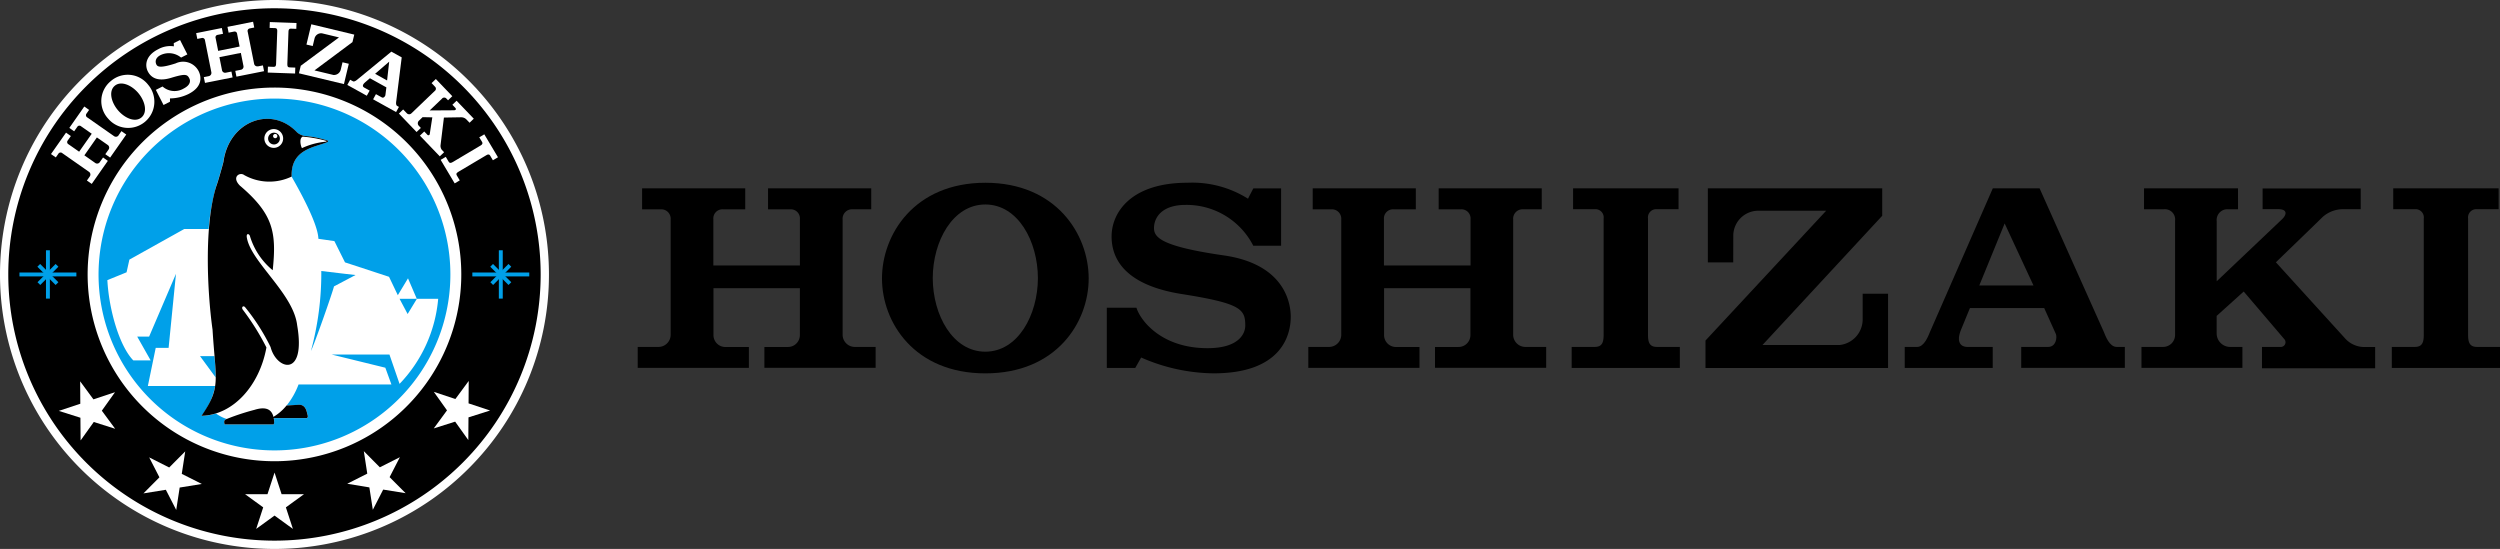 <svg xmlns="http://www.w3.org/2000/svg" xmlns:xlink="http://www.w3.org/1999/xlink" width="227.708" height="50" viewBox="0 0 227.708 50">
  <rect x="0" y="0" width="227.708" height="50" fill="#333333" stroke="none"/>
  <defs>
    <clipPath id="clip-path">
      <rect id="長方形_7" data-name="長方形 7" width="227.708" height="50" fill="none"/>
    </clipPath>
  </defs>
  <g id="グループ_1" data-name="グループ 1" clip-path="url(#clip-path)">
    <path id="パス_1" data-name="パス 1" d="M50,25a25,25,0,1,0-7.323,17.678A24.92,24.92,0,0,0,50,25" transform="translate(0 0)" fill="#fff"/>
    <path id="パス_2" data-name="パス 2" d="M49.238,24.992A24.245,24.245,0,1,1,24.991.747,24.246,24.246,0,0,1,49.238,24.992" transform="translate(0.007 0.007)"/>
    <path id="パス_3" data-name="パス 3" d="M41.94,24.914A17.017,17.017,0,1,1,24.923,7.9,17.017,17.017,0,0,1,41.94,24.914" transform="translate(0.076 0.076)" fill="#fff"/>
    <path id="パス_4" data-name="パス 4" d="M26.134,6.119c-.17-.006-.2-.122-.195-.32l.105-2.976c.005-.141.078-.237.194-.233l.517.018.019-.533-2.432-.086-.017.534s.376.012.518.018c.116,0,.182.1.178.245l-.106,2.976c0,.2-.044.313-.214.307l-.53-.019-.019.539,2.493.088.019-.54Z" transform="translate(0.233 0.019)" fill="#fff"/>
    <path id="パス_5" data-name="パス 5" d="M41.22,15.856c-.088-.147-.006-.236.169-.338L43.948,14c.12-.072.241-.062.3.037.074.121.263.445.263.445l.462-.275-1.245-2.089-.459.27.267.444c.057.1.007.212-.114.284l-2.558,1.522c-.172.1-.29.13-.376-.015l-.269-.455-.466.276,1.277,2.142.462-.272Z" transform="translate(0.384 0.117)" fill="#fff"/>
    <path id="パス_6" data-name="パス 6" d="M30.938,5.651l-.158.656a.635.635,0,0,1-.668.5l-1.729-.415,3.461-2.578.164-.683-3.913-.94-.443,1.847.57.137.166-.685a.613.613,0,0,1,.692-.473l1.537.369L27.133,5.97c0,.009-.166.685-.166.685l4.1.983.443-1.85Z" transform="translate(0.26 0.021)" fill="#fff"/>
    <path id="パス_7" data-name="パス 7" d="M35.869,9.6c-.146-.082-.09-.362-.072-.488l.49-3.93-.943-.524L32.3,7.157c-.095.081-.311.285-.458.2l-.25-.138-.259.472,1.774.985.261-.469-.52-.289c-.117-.069-.171-.226.1-.459l.442-.379,1.5.833L34.8,8.63c-.017.091-.156.287-.318.2l-.542-.3L33.682,9l2.092,1.162.26-.469ZM33.863,6.677l1.284-1.107-.192,1.713Z" transform="translate(0.302 0.045)" fill="#fff"/>
    <path id="パス_8" data-name="パス 8" d="M40.462,9.067,40.3,8.894a.264.264,0,0,0-.395.029L38.79,9.99l2.188-.014c.173,0,.276-.087.128-.239l-.25-.264.384-.365,1.567,1.634-.383.369-.271-.282a.67.67,0,0,0-.489-.215c-.074,0-1.578.026-1.578.026l-.306,2.508a.587.587,0,0,0,.13.447l.194.2-.394.376L37.9,12.285l.394-.378.3.313a.123.123,0,0,0,.2-.064l.235-1.536-.882-.018-.324.312a.327.327,0,0,0-.02.478l.183.191-.39.373-1.61-1.681.388-.374.343.356a.293.293,0,0,0,.415-.009L39.247,8.22a.251.251,0,0,0,.038-.382L38.963,7.5l.387-.373,1.5,1.566Z" transform="translate(0.347 0.069)" fill="#fff"/>
    <path id="パス_9" data-name="パス 9" d="M23.314,6.021a.292.292,0,0,1-.341-.237l-.582-2.91a.232.232,0,0,1,.164-.3l.43-.086-.105-.526-2.334.465.105.528.509-.1a.225.225,0,0,1,.264.2c.028.143.231,1.164.231,1.164L19.7,4.615s-.2-1.021-.232-1.164a.225.225,0,0,1,.164-.291l.509-.1-.106-.528L17.695,3l.105.526.43-.087a.235.235,0,0,1,.269.215l.581,2.909a.3.3,0,0,1-.226.351l-.46.093.106.526,2.515-.5L20.908,6.5l-.527.106a.29.29,0,0,1-.333-.244c-.027-.139-.235-1.178-.235-1.178L21.766,4.8s.207,1.038.235,1.178a.291.291,0,0,1-.213.354l-.529.105.106.526,2.516-.5-.105-.526-.462.092" transform="translate(0.171 0.019)" fill="#fff"/>
    <path id="パス_10" data-name="パス 10" d="M10.752,12.243a.293.293,0,0,1-.41.063l-2.432-1.7a.234.234,0,0,1-.089-.331l.25-.358-.437-.309-1.365,1.95.44.309.3-.425a.224.224,0,0,1,.332-.031l.971.678L7.164,13.726s-.851-.6-.971-.679a.227.227,0,0,1-.082-.324c.057-.08.3-.425.3-.425l-.441-.309L4.6,13.939l.439.307.249-.358a.234.234,0,0,1,.341-.031l2.431,1.7a.3.3,0,0,1,.082.409l-.271.385.441.307,1.468-2.1-.437-.306s-.233.332-.307.439a.294.294,0,0,1-.412.055c-.115-.083-.983-.69-.983-.69l1.14-1.631s.87.6.986.686a.292.292,0,0,1,.09.4l-.309.441.439.309,1.47-2.1-.44-.309s-.207.3-.27.388" transform="translate(0.044 0.093)" fill="#fff"/>
    <path id="パス_11" data-name="パス 11" d="M16.273,3.608l.665,1.312-.572.291A1.735,1.735,0,0,0,14.5,4.982c-.487.246-.506.615-.381.862.109.215.373.336,1.754-.106a1.589,1.589,0,0,1,2.089.7c.219.432.457,1.4-.94,2.1a3.913,3.913,0,0,1-1.667.391v.3l-.587.3-.7-1.377.61-.309a1.64,1.64,0,0,0,1.931.183c.663-.336.6-.743.515-.909-.191-.377-.339-.466-1.675-.059-1.063.324-1.768.09-2.111-.587-.275-.541-.228-1.427.939-2.019a2.248,2.248,0,0,1,1.433-.267c0-.007-.011-.291-.011-.291Z" transform="translate(0.127 0.035)" fill="#fff"/>
    <path id="パス_12" data-name="パス 12" d="M12.507,8.409c.611.725.865,1.737.291,2.223s-1.53.066-2.143-.657-.866-1.739-.292-2.224,1.534-.063,2.145.658M10,7.325a2.352,2.352,0,0,0-.238,3.414A2.386,2.386,0,1,0,13.409,7.66,2.351,2.351,0,0,0,10,7.325" transform="translate(0.088 0.065)" fill="#fff"/>
    <path id="パス_13" data-name="パス 13" d="M24.793,46.548l1.673,1.214-.64-1.963,1.653-1.2H25.435l-.641-1.968L24.151,44.6H22.107l1.653,1.2-.64,1.963Z" transform="translate(0.213 0.412)" fill="#fff"/>
    <path id="パス_14" data-name="パス 14" d="M34.6,44.2l2.043.329-1.458-1.463.935-1.817-1.825.922L32.836,40.7l.314,2.047-1.825.921L33.341,44l.315,2.041Z" transform="translate(0.302 0.393)" fill="#fff"/>
    <path id="パス_15" data-name="パス 15" d="M42.293,37.684l1.97-.626L42.3,36.409l.014-2.044L41.1,36.011l-1.964-.651,1.2,1.684L39.13,38.69l1.948-.618,1.2,1.68Z" transform="translate(0.378 0.332)" fill="#fff"/>
    <path id="パス_16" data-name="パス 16" d="M14.98,44.217l.946,1.839.314-2.042,2.016-.326-1.825-.921.315-2.047-1.46,1.467-1.824-.922.934,1.817-1.456,1.464Z" transform="translate(0.125 0.393)" fill="#fff"/>
    <path id="パス_17" data-name="パス 17" d="M7.274,37.717l.016,2.067,1.2-1.68,1.948.618L9.224,37.076l1.2-1.685-1.965.652L7.25,34.4l.014,2.043-1.96.65Z" transform="translate(0.051 0.332)" fill="#fff"/>
    <rect id="長方形_1" data-name="長方形 1" width="5.184" height="0.355" transform="translate(1.773 24.821)" fill="#00a0e9"/>
    <rect id="長方形_2" data-name="長方形 2" width="0.355" height="4.401" transform="translate(4.187 22.796)" fill="#00a0e9"/>
    <rect id="長方形_3" data-name="長方形 3" width="0.356" height="2.352" transform="translate(3.403 24.294) rotate(-44.983)" fill="#00a0e9"/>
    <path id="パス_18" data-name="パス 18" d="M3.634,25.727l-.252-.251,1.651-1.663.253.25Z" transform="translate(0.033 0.23)" fill="#00a0e9"/>
    <rect id="長方形_4" data-name="長方形 4" width="5.185" height="0.355" transform="translate(43.023 24.821)" fill="#00a0e9"/>
    <rect id="長方形_5" data-name="長方形 5" width="0.356" height="4.401" transform="translate(45.436 22.796)" fill="#00a0e9"/>
    <rect id="長方形_6" data-name="長方形 6" width="0.356" height="2.352" transform="matrix(0.707, -0.707, 0.707, 0.707, 44.654, 24.294)" fill="#00a0e9"/>
    <path id="パス_19" data-name="パス 19" d="M44.488,25.727l-.252-.251,1.652-1.663.253.25Z" transform="translate(0.427 0.23)" fill="#00a0e9"/>
    <path id="パス_20" data-name="パス 20" d="M40.936,24.914A16.023,16.023,0,1,1,24.914,8.892,16.021,16.021,0,0,1,40.936,24.914" transform="translate(0.086 0.086)" fill="#00a0e9"/>
    <path id="パス_21" data-name="パス 21" d="M12.05,32.723c-1.292-1.326-2.226-4.68-2.364-7.312l1.749-.713.257-1.156,5-2.789h2.23c-.033.43-.055.867-.071,1.307a20.491,20.491,0,0,1,.749-5.212c.141-.348.653-2.173.653-2.234.514-3.684,4.368-5.152,6.708-2.651a1.549,1.549,0,0,0,.659.316,8.931,8.931,0,0,1,2.109.417c.086.037.053.116-.069.165-1.131.465-3.284.64-3.195,3.117-.225.094-.443.172-.658.238.215-.067.433-.144.658-.238.509.9,2.4,4.194,2.442,5.668l1.457.21.967,1.937.658.215,3.353,1.1.8,1.676.927-1.537.8,1.864,0,0h1.949A12.766,12.766,0,0,1,36.3,34.861l-.921-2.673H30.114l4.89,1.2.554,1.526H27.1a6.9,6.9,0,0,1-1.09,1.92l.94-.055c.313-.034.768-.063.933.757.03.131.139.346-.012.442H24.84a.888.888,0,0,1-.015.572H20.366c-.107-.35.025-.422.2-.492a3.269,3.269,0,0,1-.987-.5,4.813,4.813,0,0,1-1.325.219A6.133,6.133,0,0,0,19.5,35.053H13.374l.716-3.471h1.174l.671-6.745-2.447,5.72H12.406l1.222,2.163Z" transform="translate(0.093 0.104)" fill="#fff"/>
    <path id="パス_22" data-name="パス 22" d="M30.147,25.851l1.962-1.037-.877-.1-2.238-.266a26.928,26.928,0,0,1-.945,7.285c.322-.623,1.985-5.373,2.1-5.88" transform="translate(0.271 0.236)" fill="#00a0e9"/>
    <path id="パス_23" data-name="パス 23" d="M19.471,34.071c.006-.54-.042-1.159-.109-1.945H18.044Z" transform="translate(0.174 0.31)" fill="#00a0e9"/>
    <path id="パス_24" data-name="パス 24" d="M21.724,16.85c-.873-.826-.055-1.318.343-1.009a4.684,4.684,0,0,0,4.323.136c-.09-2.476,2.064-2.65,3.2-3.116.121-.048.154-.127.068-.164a8.938,8.938,0,0,0-2.109-.419,1.521,1.521,0,0,1-.658-.316c-2.34-2.5-6.2-1.032-6.709,2.651,0,.063-.512,1.886-.653,2.235-1.127,3.534-.826,9.633-.345,13.075.285,4.67.8,5.234-1.01,7.846,2.925-.068,5.3-2.8,5.918-6.223a22.5,22.5,0,0,0-2.134-3.42c-.193-.231.026-.467.212-.225a18.746,18.746,0,0,1,2.3,3.605c.539,2.092,3.251,2.835,2.42-1.994-.343-2.891-4.23-5.768-4.584-7.989-.069-.431.247-.351.3-.071a6.426,6.426,0,0,0,2.058,3.058c.365-3.464.047-5.116-2.96-7.684" transform="translate(0.175 0.104)"/>
    <path id="パス_25" data-name="パス 25" d="M24.705,13.356a.856.856,0,1,0-.857-.856.857.857,0,0,0,.857.856" transform="translate(0.23 0.113)" fill="#fff"/>
    <path id="パス_26" data-name="パス 26" d="M24.723,13.041a.536.536,0,1,0-.536-.535.539.539,0,0,0,.536.535" transform="translate(0.233 0.116)"/>
    <path id="パス_27" data-name="パス 27" d="M24.829,12.471a.194.194,0,1,0-.193-.193.192.192,0,0,0,.193.193" transform="translate(0.238 0.117)" fill="#fff"/>
    <path id="パス_28" data-name="パス 28" d="M20.588,37.753c-.225.1-.456.11-.324.544h4.459c.114-.139.019-.666-.072-.873-.223-.569-.769-.732-1.674-.448a21.03,21.03,0,0,0-2.389.777" transform="translate(0.195 0.356)"/>
    <path id="パス_29" data-name="パス 29" d="M29.417,12.7a11.527,11.527,0,0,0-2.108-.374c-.384.179-.133,1-.06,1.043a6.556,6.556,0,0,1,2.054-.571c.237-.013.19-.075.114-.1" transform="translate(0.262 0.119)" fill="#fff"/>
    <path id="パス_30" data-name="パス 30" d="M36.045,26.957l1.581-.005-.846,1.389Z" transform="translate(0.348 0.26)" fill="#00a0e9"/>
    <path id="パス_31" data-name="パス 31" d="M25.863,36.581h0l.939-.055c.313-.033.768-.062.933.757.029.131.138.347-.012.443H24.473a4.4,4.4,0,0,0,1.39-1.146" transform="translate(0.236 0.353)"/>
    <path id="パス_32" data-name="パス 32" d="M115.723,17v5.226H113.19a6.825,6.825,0,0,0-6.167-3.722c-2.15,0-2.877,1.136-2.877,2.116,0,.859.709,1.67,6.363,2.485,5.286.76,6.092,4.037,6.092,5.593,0,1.719-.885,5.162-7.063,5.148a16.8,16.8,0,0,1-6.562-1.441l-.536.946H99.847V27.869h2.7c.346,1.127,2.232,3.685,6.474,3.685,2.933,0,3.438-1.392,3.438-2.05,0-1.5-.368-2.025-5.793-2.882-4.316-.682-6.383-2.555-6.383-5.247,0-2.157,1.743-4.889,6.908-4.889a9.521,9.521,0,0,1,5.52,1.456c0-.026.481-.938.481-.938Z" transform="translate(0.964 0.159)"/>
    <path id="パス_33" data-name="パス 33" d="M93.768,25.173c-.009,3.364-1.82,6.7-4.79,6.7s-4.779-3.331-4.788-6.7c.009-3.364,1.819-6.707,4.79-6.707s4.779,3.343,4.788,6.707M88.98,16.487c-6.463,0-9.414,4.709-9.414,8.715s2.952,8.646,9.414,8.646,9.413-4.637,9.413-8.646-2.952-8.715-9.413-8.715" transform="translate(0.768 0.159)"/>
    <path id="パス_34" data-name="パス 34" d="M77.337,31.435a1.114,1.114,0,0,1-1.143-1.067V19.83a.858.858,0,0,1,.869-.932H78.8V16.99H69.4V18.9h2.046a.831.831,0,0,1,.857.9v4.215H64.419V19.8a.831.831,0,0,1,.857-.9h2.047V16.99H57.93V18.9h1.732a.858.858,0,0,1,.869.932V30.368a1.113,1.113,0,0,1-1.143,1.067H57.53v1.906H67.656v-1.9H65.53a1.081,1.081,0,0,1-1.1-1.084V26.086H72.3v4.269a1.081,1.081,0,0,1-1.1,1.084H69.068v1.9H79.2V31.435Z" transform="translate(0.555 0.164)"/>
    <path id="パス_35" data-name="パス 35" d="M137.83,31.435a1.114,1.114,0,0,1-1.144-1.067V19.83a.858.858,0,0,1,.869-.932h1.733V16.99H129.9V18.9h2.046a.831.831,0,0,1,.857.9v4.215h-7.888V19.8a.831.831,0,0,1,.857-.9h2.047V16.99h-9.392V18.9h1.731a.858.858,0,0,1,.869.932V30.368a1.112,1.112,0,0,1-1.142,1.067h-1.859v1.906h10.126v-1.9h-2.125a1.082,1.082,0,0,1-1.1-1.084V26.086h7.865v4.269a1.081,1.081,0,0,1-1.1,1.084h-2.126v1.9h10.126V31.435Z" transform="translate(1.139 0.164)"/>
    <path id="パス_36" data-name="パス 36" d="M201.982,18.894h-.95a.977.977,0,0,0-.993,1.079v5.484l5.943-5.643c.469-.445.5-.927-.337-.927h-1.425V17h8.935v1.892h-1.536a2.784,2.784,0,0,0-1.949.725c-.194.2-4.24,4.109-4.24,4.109l6.316,6.947a2.354,2.354,0,0,0,1.626.767h1.1v1.938H204.163V31.436h1.7a.428.428,0,0,0,.369-.669L202.5,26.388l-2.465,2.22v1.6a1.231,1.231,0,0,0,1.306,1.225h1.04v1.911h-9.194V31.434h1.952a1.09,1.09,0,0,0,1.109-1.086V19.934a.931.931,0,0,0-.984-1.04h-1.844V16.988h8.559Z" transform="translate(1.865 0.164)"/>
    <path id="パス_37" data-name="パス 37" d="M149.547,31.434c-.671,0-.811-.409-.811-1.113V19.741a.753.753,0,0,1,.738-.853h2.045v-1.9h-9.607v1.9h2.045a.753.753,0,0,1,.738.853v10.58c0,.7-.14,1.113-.811,1.113h-2.1V33.35h9.853V31.434Z" transform="translate(1.369 0.164)"/>
    <path id="パス_38" data-name="パス 38" d="M223.53,31.434c-.67,0-.811-.409-.811-1.113V19.741a.753.753,0,0,1,.738-.853H225.5v-1.9H215.9v1.9h2.044a.753.753,0,0,1,.738.853v10.58c0,.7-.14,1.113-.811,1.113h-2.1V33.35h9.854V31.434Z" transform="translate(2.083 0.164)"/>
    <path id="パス_39" data-name="パス 39" d="M168.172,26.592v2.4a2.347,2.347,0,0,1-2.106,2.269h-7.019l10.907-11.772v-2.5H154.07v6.749h2.313l.006-2.5a2.282,2.282,0,0,1,2.222-2.208h6.238L153.857,30.853v2.5h16.628v-6.76Z" transform="translate(1.485 0.164)"/>
    <path id="パス_40" data-name="パス 40" d="M191.136,31.434c-.661,0-1.008-.968-1.182-1.391l-5.841-13.052h-4.261l-5.7,13.025c-.174.413-.534,1.421-1.2,1.421H171.83V33.35h8.015V31.436H177.5c-.532-.011-1.024-.408-.532-1.594l.8-1.944h6.767l1.068,2.375c.112.313.012,1.163-.721,1.163H182.44v1.909h9.439V31.434Zm-12.514-5.6,2.309-5.647,2.624,5.647Z" transform="translate(1.659 0.164)"/>
  </g>
</svg>
